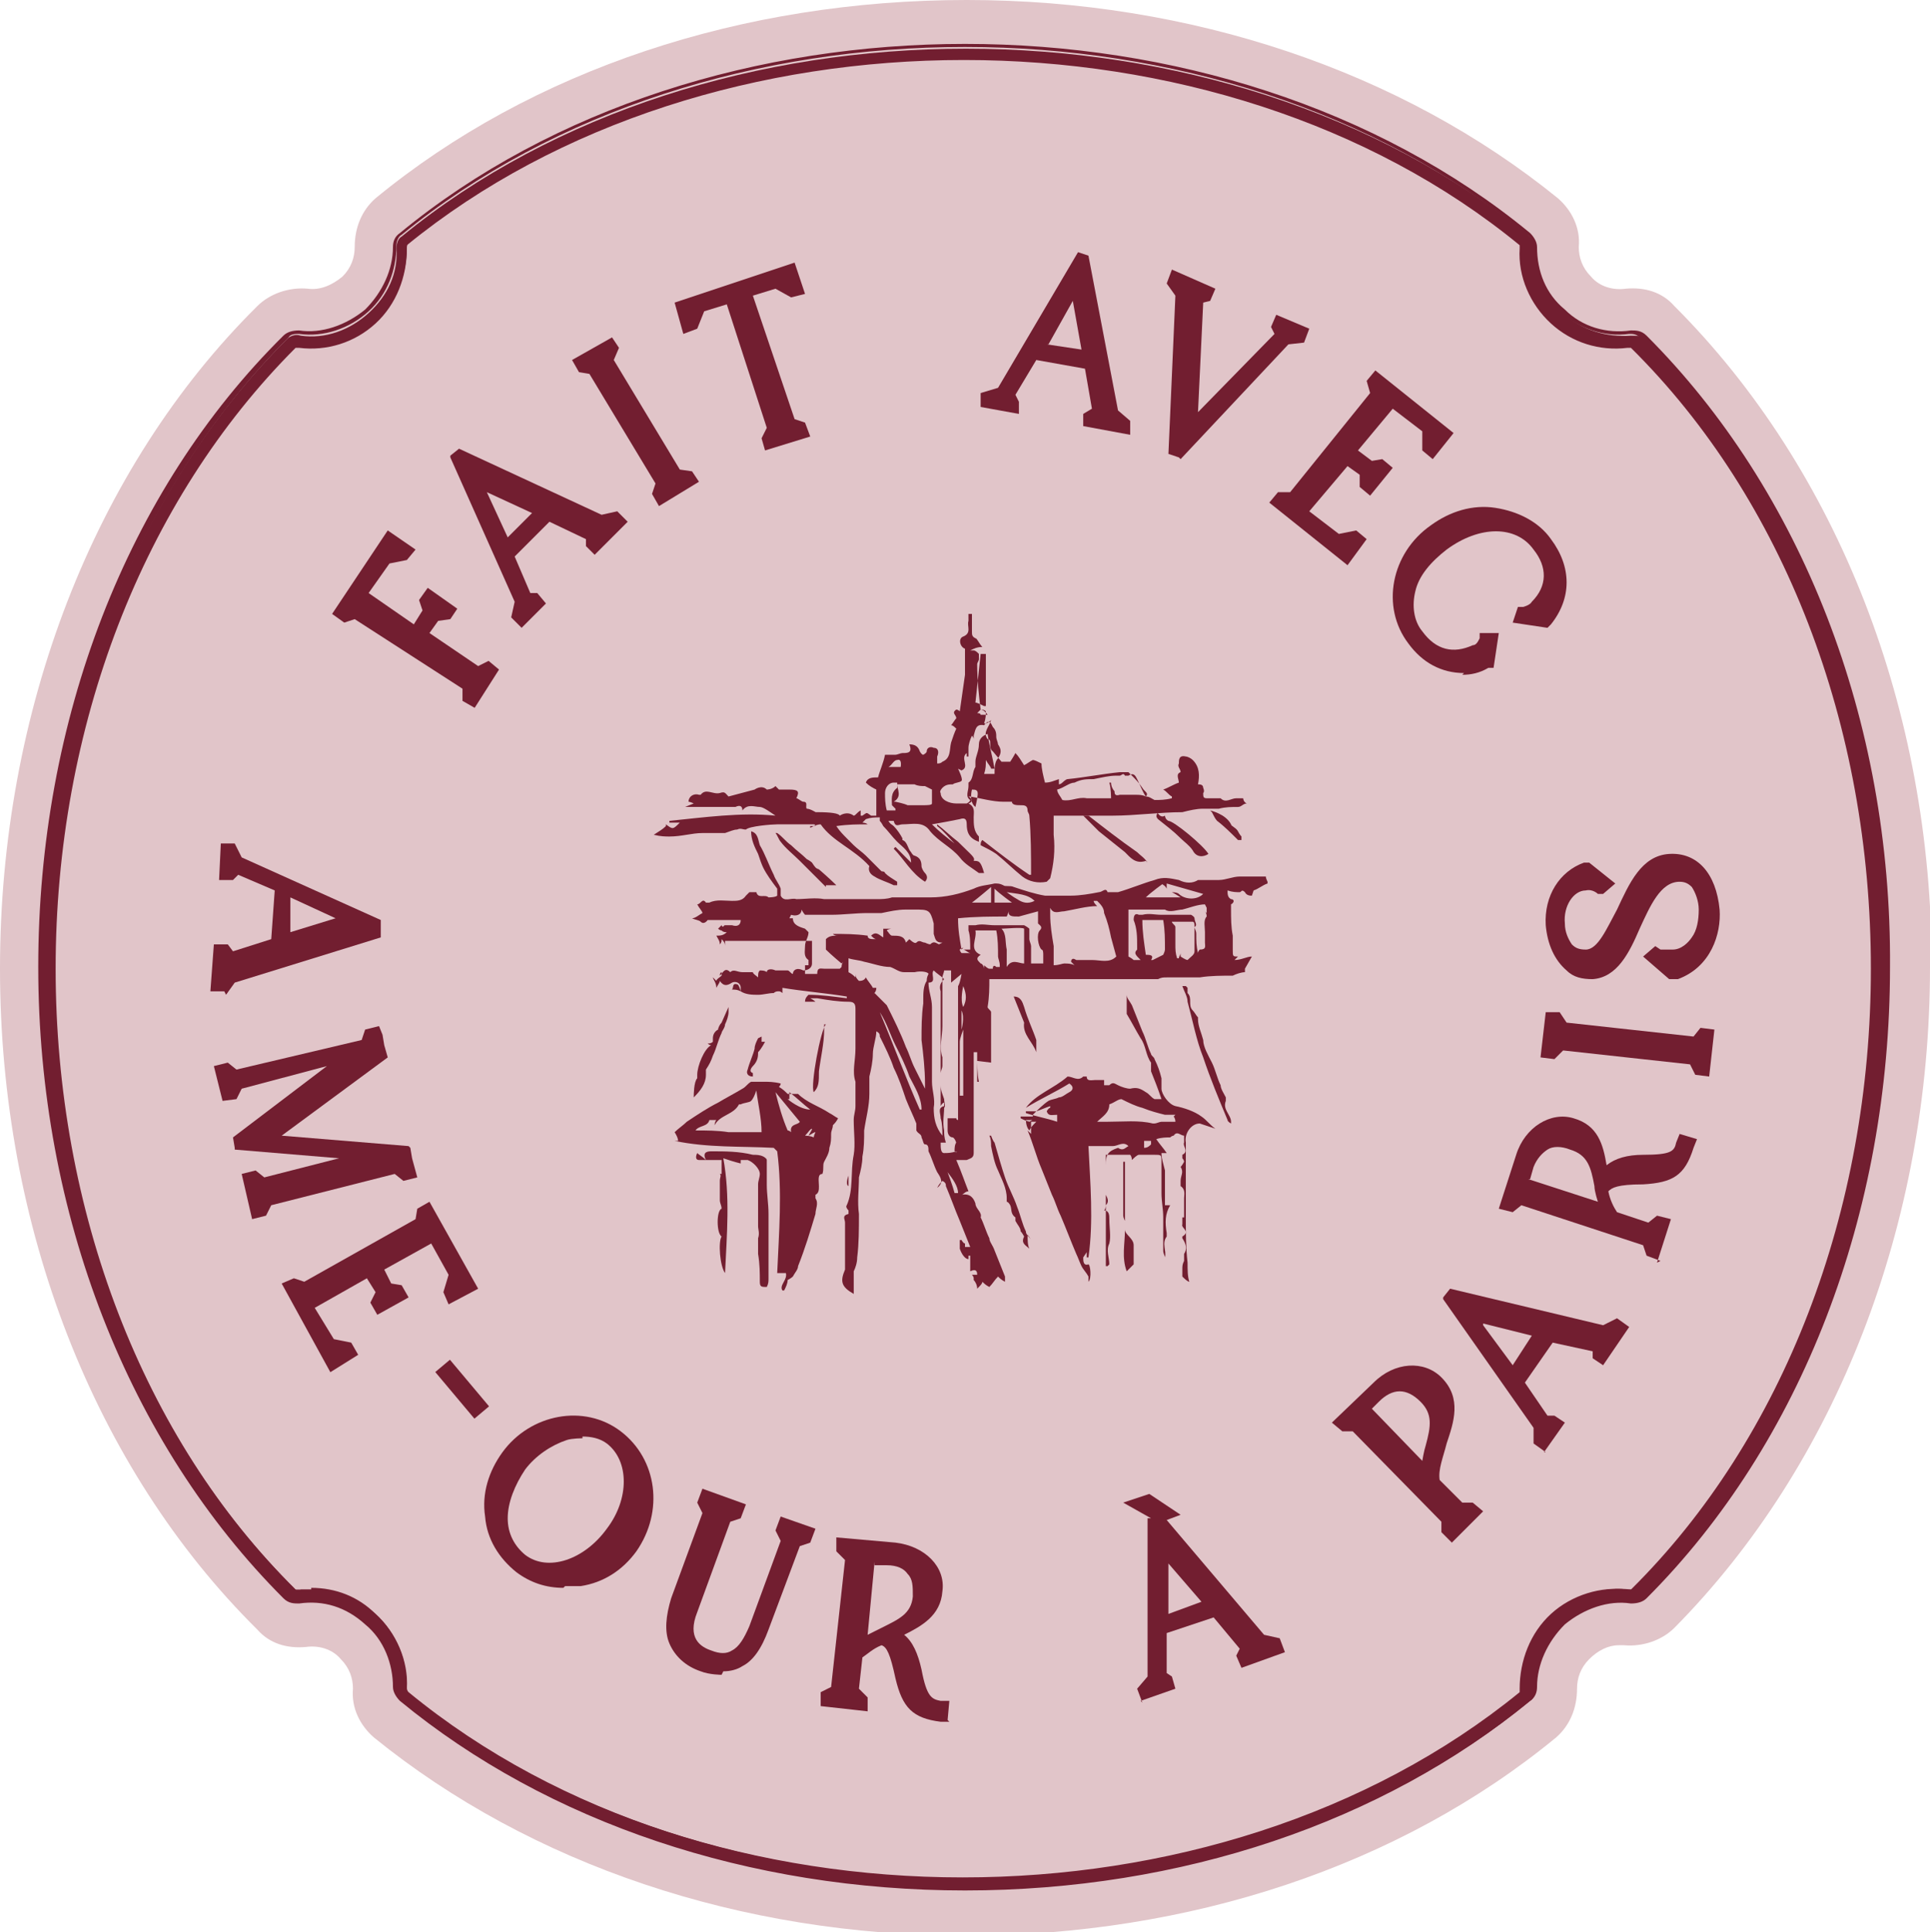 <?xml version="1.0" encoding="UTF-8"?><svg id="Calque_1" xmlns="http://www.w3.org/2000/svg" viewBox="0 0 11.1 11.11"><defs><style>.cls-1{fill:#721e30;}.cls-2{fill:#e1c5c9;}</style></defs><path class="cls-2" d="M11.1,5.56c0,1.48-.54,2.86-1.47,3.8-.07.07-.18.11-.29.1,0,0-.02,0-.03,0-.06,0-.12.03-.17.08-.05.05-.07.11-.07.17,0,.11-.04.21-.12.28-.9.74-2.11,1.14-3.4,1.14s-2.5-.41-3.4-1.14c-.08-.07-.13-.17-.12-.28,0-.06-.02-.12-.07-.17-.05-.06-.13-.08-.2-.07-.11.01-.21-.02-.28-.1-.94-.93-1.48-2.32-1.48-3.8S.54,2.69,1.48,1.76c.07-.07.18-.11.29-.1.07.01.14-.02.2-.07.05-.05.07-.11.07-.17,0-.11.04-.21.12-.28.9-.74,2.11-1.14,3.4-1.14s2.5.41,3.4,1.14c.08.07.13.17.12.28,0,.06.02.12.07.17.05.06.13.08.2.07.11-.01.21.02.28.1.94.94,1.48,2.32,1.48,3.8Z"/><path class="cls-1" d="M5.55,10.86c-1.18,0-2.36-.36-3.24-1.08-.02-.02-.03-.04-.03-.07,0-.14-.05-.28-.16-.37-.11-.1-.25-.14-.39-.13-.03,0-.06,0-.08-.02-.89-.89-1.4-2.21-1.4-3.62,0-1.41.51-2.73,1.4-3.62.02-.02.05-.03.08-.02.14.02.28-.03.39-.13.11-.1.17-.23.16-.37,0-.03.01-.06.03-.07,1.76-1.44,4.73-1.44,6.49,0h0s.03.04.03.07c0,.14.05.28.16.37.11.1.25.14.39.13.03,0,.06,0,.08.02.89.89,1.4,2.21,1.4,3.62,0,1.41-.51,2.73-1.4,3.62-.02.02-.05.03-.08.02-.14-.02-.28.03-.39.13-.11.1-.17.23-.16.37,0,.03-.01.06-.03.07-.88.72-2.06,1.08-3.24,1.08ZM1.79,9.14c.13,0,.26.05.37.14.12.11.18.26.18.42,0,.01,0,.02.01.03,1.74,1.43,4.68,1.43,6.41,0,0,0,.01-.02.01-.03,0-.16.06-.31.18-.42.12-.11.28-.16.43-.14.01,0,.02,0,.03,0,.88-.88,1.38-2.18,1.38-3.58,0-1.4-.5-2.7-1.38-3.58,0,0-.02-.01-.03,0-.16.02-.31-.03-.43-.14-.12-.11-.18-.26-.18-.42,0-.01,0-.02-.01-.03h0c-1.74-1.43-4.68-1.43-6.41,0,0,0-.01.02-.01.03,0,.16-.06.31-.18.42-.12.11-.28.16-.43.14-.01,0-.02,0-.03,0-.88.88-1.39,2.18-1.39,3.58,0,1.4.5,2.7,1.39,3.58,0,0,.02.01.03,0,.02,0,.04,0,.07,0Z"/><path class="cls-1" d="M5.55,10.87h0c-1.24,0-2.4-.39-3.25-1.09-.02-.02-.04-.05-.04-.08,0-.13-.05-.27-.16-.36-.11-.1-.24-.14-.38-.12-.03,0-.06,0-.09-.03-.89-.89-1.41-2.21-1.41-3.63,0-1.42.51-2.74,1.41-3.63.02-.02.05-.03.09-.03.13.02.27-.03.38-.12.1-.1.16-.23.16-.36,0-.03.01-.06.04-.08,1.76-1.45,4.74-1.45,6.5,0,.02.02.04.05.04.08,0,.14.05.27.16.36.1.1.24.14.38.12.03,0,.06,0,.09.03.89.89,1.41,2.21,1.4,3.63,0,1.42-.51,2.74-1.4,3.63-.02.02-.05.03-.09.03-.13-.02-.27.03-.38.12-.1.1-.16.23-.16.36,0,.03-.01.06-.04.08-.85.7-2.01,1.09-3.25,1.09ZM1.79,9.18c.12,0,.24.05.34.13.11.1.17.24.16.38,0,.02,0,.05.03.06.85.7,2,1.08,3.23,1.08,1.24,0,2.39-.38,3.23-1.08.02-.01.03-.04.03-.06,0-.14.05-.28.16-.38.11-.1.26-.15.4-.13.02,0,.05,0,.06-.02.89-.89,1.4-2.2,1.4-3.61,0-1.41-.51-2.73-1.4-3.61-.02-.02-.04-.02-.06-.02-.14.02-.29-.03-.4-.13-.11-.1-.17-.24-.16-.38,0-.02,0-.05-.03-.06-1.75-1.44-4.71-1.44-6.47,0-.02.01-.03.04-.03.06,0,.14-.05.28-.16.38-.11.1-.26.15-.4.13-.02,0-.05,0-.06.02-.89.89-1.4,2.2-1.4,3.61,0,1.41.51,2.73,1.4,3.61.02.02.04.02.06.02.02,0,.04,0,.06,0ZM5.55,10.82c-1.17,0-2.34-.36-3.22-1.07-.01,0-.02-.02-.02-.04,0-.15-.06-.3-.17-.41-.12-.11-.27-.16-.42-.14-.02,0-.03,0-.04-.01-.88-.88-1.39-2.19-1.39-3.59,0-1.4.51-2.71,1.39-3.59.01-.01.02-.01.04-.01.15.02.3-.03.42-.14.12-.11.18-.25.17-.41,0-.02,0-.03.02-.04,1.74-1.43,4.69-1.43,6.43,0,.01,0,.02.02.02.04,0,.15.06.3.17.41.12.11.27.16.42.14.02,0,.03,0,.04.01.88.88,1.39,2.19,1.39,3.59,0,1.4-.51,2.71-1.39,3.59-.01.01-.03.02-.04.01-.15-.02-.3.03-.42.14-.12.11-.18.25-.17.41,0,.02,0,.03-.02.04-.87.72-2.04,1.07-3.22,1.07ZM1.79,9.13c.14,0,.27.05.37.15.12.11.19.27.18.43,0,0,0,.01,0,.02,1.73,1.42,4.66,1.42,6.4,0,0,0,0,0,0-.02,0-.16.06-.32.18-.43.12-.11.29-.16.44-.14,0,0,.01,0,.02,0,.88-.87,1.38-2.18,1.38-3.57,0-1.4-.5-2.7-1.38-3.57,0,0-.01,0-.02,0-.16.02-.32-.03-.44-.14-.12-.11-.19-.27-.18-.43,0,0,0-.01,0-.02-1.73-1.42-4.66-1.42-6.4,0,0,0,0,0,0,.02,0,.16-.06.32-.18.43-.12.11-.28.16-.44.14,0,0-.01,0-.02,0-.88.88-1.38,2.18-1.38,3.57,0,1.39.5,2.7,1.38,3.57,0,0,0,0,.02,0,.02,0,.05,0,.07,0Z"/><path class="cls-1" d="M2.7,3.93l-.65-.43-.06.02h0s.26-.4.26-.4l.07.05h0s-.11.02-.11.02l-.16.24.35.23.09-.14-.02-.06h0s.09.05.09.05h0s-.06.01-.06.01l-.09.14.34.22.06-.02h0s-.09.14-.09.14h0s0-.07,0-.07Z"/><polygon class="cls-1" points="2.73 4.07 2.66 4.03 2.66 3.96 2.04 3.56 1.98 3.58 1.91 3.53 2.23 3.05 2.39 3.16 2.34 3.22 2.24 3.24 2.12 3.41 2.38 3.59 2.43 3.51 2.41 3.45 2.46 3.38 2.63 3.5 2.59 3.56 2.52 3.57 2.47 3.64 2.75 3.83 2.81 3.8 2.87 3.85 2.73 4.07"/><path class="cls-1" d="M3.43,3.12v-.05s-.27-.12-.27-.12l-.25.25.12.27h.05s0,0,0,0l-.08.08h0s.02-.08.02-.08l-.36-.81h0s.8.37.8.37l.08-.02h0s-.12.12-.12.12h0ZM2.9,3.18l.25-.24-.45-.21.2.45Z"/><path class="cls-1" d="M3,3.61l-.06-.06.02-.09-.37-.83h0s0-.01,0-.01h0s.05-.04.05-.04l.82.38.09-.02.06.06-.19.19-.05-.05v-.04s-.21-.1-.21-.1l-.2.2.09.21h.04s.05.06.05.06l-.15.15ZM2.8,2.83l.12.26.14-.14-.26-.12Z"/><path class="cls-1" d="M3.36,2.09l.14-.08h0s-.02.07-.02.07l.4.67h.06s0,.01,0,.01l-.14.08h0s.02-.07.02-.07l-.4-.67h-.06s0-.01,0-.01Z"/><polygon class="cls-1" points="3.79 2.91 3.75 2.84 3.77 2.78 3.39 2.15 3.33 2.14 3.29 2.07 3.52 1.94 3.56 2 3.53 2.07 3.91 2.7 3.98 2.71 4.02 2.77 3.79 2.91"/><path class="cls-1" d="M4.43,2.52l.04-.05-.26-.78-.2.07-.04.1h0s-.03-.08-.03-.08l.6-.2.03.08h0s-.09-.05-.09-.05l-.2.07.26.78.06.02h0s-.16.06-.16.06h0Z"/><polygon class="cls-1" points="4.4 2.59 4.38 2.52 4.41 2.46 4.18 1.75 4.05 1.79 4.01 1.89 3.93 1.92 3.88 1.74 4.57 1.51 4.63 1.69 4.55 1.71 4.46 1.66 4.33 1.7 4.57 2.41 4.63 2.43 4.66 2.51 4.4 2.59"/><path class="cls-1" d="M6.29,2.41l.04-.03-.05-.29-.35-.06-.15.25.03.05h0s-.11-.01-.11-.01h0s.07-.03.07-.03l.45-.77h0s.17.87.17.87l.06.05h0s-.17-.02-.17-.02h0ZM5.94,2.02l.34.06-.09-.48-.25.42Z"/><path class="cls-1" d="M6.5,2.5l-.27-.05v-.07s.05-.03.05-.03l-.04-.23-.28-.05-.12.2.02.04v.07s-.22-.04-.22-.04v-.08s.1-.03.1-.03l.46-.78h0s0,0,0,0h0s.06.02.06.02l.17.89.07.06v.08ZM6.02,1.98l.2.03-.05-.28-.14.25Z"/><path class="cls-1" d="M6.87,1.71l-.03.79.55-.58-.02-.05h0s.1.04.1.04h0s-.08.02-.08.02l-.61.64h0s.04-.89.04-.89l-.05-.06h0s.16.06.16.06h0s-.05.03-.05.03Z"/><polygon class="cls-1" points="6.78 2.64 6.78 2.63 6.72 2.61 6.76 1.7 6.71 1.63 6.74 1.55 6.99 1.66 6.96 1.73 6.92 1.74 6.89 2.37 7.33 1.92 7.31 1.88 7.34 1.81 7.53 1.89 7.5 1.97 7.41 1.98 6.79 2.64 6.78 2.63 6.78 2.64"/><path class="cls-1" d="M7.44,2.88l.49-.61v-.06s-.01,0-.01,0l.37.3-.06.07h0s0-.11,0-.11l-.22-.18-.26.32.13.1h.06s0-.01,0-.01l-.07.08h0s0-.07,0-.07l-.13-.1-.28.34.22.18.11-.02h0s-.06.07-.06.07l-.37-.3h0s.07,0,.07,0Z"/><polygon class="cls-1" points="7.75 3.25 7.3 2.89 7.35 2.83 7.42 2.83 7.88 2.26 7.86 2.19 7.91 2.13 8.36 2.49 8.24 2.64 8.18 2.59 8.18 2.48 8.01 2.35 7.81 2.59 7.89 2.65 7.95 2.64 8.01 2.69 7.88 2.85 7.82 2.8 7.82 2.73 7.75 2.68 7.53 2.94 7.7 3.07 7.8 3.05 7.86 3.1 7.75 3.25"/><path class="cls-1" d="M8.14,3.67c.09.12.22.16.36.09.03-.02.05-.04.06-.07h0s-.01.11-.01.11c-.16.06-.31.01-.42-.13-.14-.19-.09-.46.12-.61s.48-.12.62.07c.1.14.1.3,0,.43l-.11-.02h0s.06-.02.09-.04c.11-.11.11-.24.02-.37-.12-.16-.36-.16-.57,0-.21.15-.28.39-.16.55Z"/><path class="cls-1" d="M8.42,3.87c-.13,0-.24-.06-.32-.17-.16-.21-.1-.52.13-.68.11-.08.24-.12.37-.1.13.02.25.08.32.18.12.16.12.34,0,.49l-.02.02-.2-.03.03-.09h.03s.04-.01.05-.03c.09-.09.09-.2.01-.3-.1-.14-.31-.14-.5,0-.09.07-.16.15-.18.24-.02.08-.01.17.04.23.08.11.18.13.29.08.02,0,.03-.02.04-.04v-.03s.11,0,.11,0l-.03.2h-.03c-.05.03-.1.04-.15.04Z"/><path class="cls-1" d="M1.28,5.48l.04.04.28-.09.02-.35-.27-.12-.04.03h0s0-.11,0-.11h0s.04.07.04.07l.81.36h0s-.85.27-.85.27l-.04.06h0s.01-.17.01-.17h0ZM1.62,5.09l-.02.35.47-.14-.45-.2Z"/><path class="cls-1" d="M1.29,5.7h-.08s.02-.27.02-.27h.08s.03.04.03.04l.22-.07.02-.28-.21-.09-.03.03h-.08s.01-.21.01-.21h.08s.04.08.04.08l.8.36v.1s-.84.26-.84.26l-.05.07ZM1.67,5.16v.2s.26-.08.26-.08l-.26-.12Z"/><path class="cls-1" d="M2.33,6.74l-.05-.04-.76.19-.03.06h0s-.04-.16-.04-.16h0s.05.04.05.04l.75-.19-.86-.07h0s.72-.54.72-.54l-.76.19-.03.06h0s-.03-.1-.03-.1h0s.05.04.05.04l.76-.19.03-.06h0s.03.1.03.1l-.69.51.83.07.02.1h0Z"/><polygon class="cls-1" points="1.45 7.01 1.39 6.75 1.47 6.73 1.52 6.77 1.95 6.66 1.35 6.61 1.35 6.61 1.35 6.61 1.35 6.6 1.34 6.54 1.88 6.13 1.39 6.26 1.36 6.32 1.28 6.33 1.23 6.13 1.31 6.11 1.36 6.15 2.08 5.98 2.1 5.92 2.18 5.9 2.2 5.95 2.21 6.01 2.23 6.08 1.62 6.53 2.35 6.59 2.36 6.6 2.37 6.66 2.4 6.77 2.32 6.79 2.27 6.75 1.56 6.93 1.53 6.99 1.45 7.01"/><path class="cls-1" d="M1.75,7.43l.69-.38v-.06s.02,0,.02,0l.23.41-.08.04h0s.04-.11.04-.11l-.14-.25-.36.2.08.15h.06s0,.02,0,.02l-.1.05h0s.03-.07.03-.07l-.08-.15-.39.22.14.25.11.02h0s-.08.05-.08.05l-.23-.41h0s.06.02.06.02Z"/><polygon class="cls-1" points="1.9 7.89 1.62 7.38 1.69 7.35 1.75 7.37 2.39 7.01 2.4 6.95 2.47 6.91 2.75 7.41 2.58 7.5 2.55 7.43 2.58 7.33 2.48 7.15 2.21 7.3 2.25 7.38 2.31 7.39 2.35 7.46 2.17 7.56 2.13 7.49 2.16 7.43 2.11 7.35 1.81 7.52 1.92 7.7 2.02 7.72 2.06 7.79 1.9 7.89"/><path class="cls-1" d="M2.57,7.89h0s.16.18.16.18h0s-.16-.18-.16-.18Z"/><rect class="cls-1" x="2.6" y="7.81" width=".11" height=".35" transform="translate(-4.51 3.58) rotate(-40.02)"/><path class="cls-1" d="M2.92,8.38c.15-.2.42-.25.61-.11.19.14.22.41.08.62s-.42.25-.61.11c-.19-.14-.22-.41-.08-.62ZM3.54,8.84c.15-.2.14-.45-.02-.56-.15-.11-.39-.05-.54.15-.15.2-.14.45.01.56s.39.04.54-.16Z"/><path class="cls-1" d="M3.24,9.13c-.1,0-.19-.03-.27-.09-.1-.08-.17-.19-.18-.32-.02-.13.02-.26.1-.37.16-.22.47-.28.68-.12.21.16.25.46.09.69-.08.11-.19.18-.32.2-.03,0-.06,0-.09,0ZM3.35,8.27s-.06,0-.09.01c-.09.03-.18.09-.24.17-.06.09-.1.19-.1.28,0,.09.04.16.1.21.13.1.34.03.47-.15.13-.17.13-.39,0-.49-.04-.03-.09-.04-.14-.04Z"/><path class="cls-1" d="M4.08,8.64l.16.06h0s-.06.03-.06.03l-.2.55c-.05.14,0,.24.11.29.13.05.22,0,.28-.17l.19-.52-.03-.06h0s.1.03.1.03h0s-.06.03-.06.03l-.19.51c-.07.19-.17.25-.32.19-.15-.05-.2-.18-.13-.35l.19-.51-.03-.06h0Z"/><path class="cls-1" d="M4.15,9.63s-.07,0-.12-.02c-.09-.03-.15-.09-.18-.16-.03-.07-.02-.16.01-.26l.18-.49-.03-.06.03-.08.25.09-.03.08-.06.02-.19.52c-.06.15.02.2.08.22.05.02.09.02.12,0,.04-.02.07-.07.1-.14l.18-.49-.03-.06.03-.08.2.07-.03.08-.06.02-.18.48c-.04.11-.09.18-.15.21-.03.02-.07.03-.11.03Z"/><path class="cls-1" d="M4.87,8.91h0s.28.02.28.02c.14.02.24.11.23.23-.01.16-.16.19-.3.25.1.02.15.08.18.21.03.16.07.21.16.22h0c-.14,0-.18-.05-.22-.2-.04-.17-.07-.22-.13-.23-.06.03-.11.06-.15.11l-.02.22.05.05h0s-.16-.01-.16-.01h0s.06-.04.06-.04l.08-.78-.05-.05ZM4.98,8.92l-.06.58c.11-.13.35-.11.37-.33.01-.14-.05-.22-.19-.24h-.12Z"/><path class="cls-1" d="M5.46,9.9h-.05c-.16-.02-.22-.08-.26-.25-.03-.14-.05-.18-.08-.19-.05.02-.08.05-.11.07l-.02.18.05.05v.08s-.27-.03-.27-.03v-.08s.06-.03.06-.03l.08-.73-.05-.05v-.08s.34.03.34.03c.17.02.29.14.27.28-.01.14-.12.2-.22.25.05.04.08.11.1.2.03.16.06.17.11.18h.05s-.01.11-.01.11ZM5.03,8.98l-.04.42s.06-.03.08-.04c.1-.05.17-.08.18-.18,0-.06,0-.1-.03-.13-.02-.03-.06-.05-.12-.05h-.07Z"/><path class="cls-1" d="M6.61,8.64l.08.05h-.01s-.09-.04-.09-.04h.02ZM7.16,9.52l.02-.05-.19-.23-.33.12v.29s.04.03.04.03h0s-.1.04-.1.04h0s.05-.07.05-.07v-.89s.02,0,.02,0l.57.68.08.02h0s-.16.06-.16.06h0ZM6.66,9.35l.33-.12-.32-.38v.49Z"/><path class="cls-1" d="M6.57,9.79l-.03-.08.06-.07v-.91s.02,0,.02,0l-.16-.09.15-.05.18.12-.08.03.56.66.09.02.03.08-.25.09-.03-.07.02-.04-.15-.18-.27.09v.23s.03.02.03.02l.02.07-.2.07ZM6.72,8.99v.29s.19-.07.19-.07l-.19-.22Z"/><path class="cls-1" d="M7.74,8.18h0s.2-.2.2-.2c.1-.1.24-.11.32-.03.16.16-.06.38-.01.58l.16.16h.06s0,0,0,0l-.12.12h0s0-.07,0-.07l-.55-.56h-.06ZM7.82,8.1l.41.42c-.03-.17.14-.34-.02-.5-.1-.1-.21-.1-.3,0l-.09.09Z"/><path class="cls-1" d="M8.35,8.87l-.06-.06v-.06s-.51-.52-.51-.52h-.06s-.06-.05-.06-.05l.24-.23c.12-.12.29-.13.39-.03.12.12.07.26.03.38-.02.08-.05.15-.04.21l.13.13h.06s.06.05.06.05l-.19.19ZM7.89,8.1l.29.3s.01-.06.02-.09c.03-.11.04-.18-.03-.25-.04-.04-.08-.06-.12-.06-.04,0-.08.02-.12.06l-.05.05Z"/><path class="cls-1" d="M9.2,7.78v-.05s-.3-.07-.3-.07l-.2.29.17.24h.05s0,0,0,0l-.06.09h0s0-.08,0-.08l-.51-.72h0s.86.2.86.2l.07-.03h0s-.09.14-.09.14h0ZM8.7,7.95l.19-.29-.48-.11.29.4Z"/><path class="cls-1" d="M8.89,8.35l-.07-.05v-.09s-.52-.74-.52-.74h0s0-.01,0-.01h0s.04-.05.04-.05l.88.21.08-.04.07.05-.15.22-.06-.04v-.04s-.23-.05-.23-.05l-.16.23.13.19h.04s.06.04.06.04l-.12.17ZM8.53,7.62l.17.23.11-.17-.28-.07Z"/><path class="cls-1" d="M8.69,6.92h0s.09-.27.09-.27c.04-.14.16-.21.27-.18.15.05.15.2.18.34.04-.09.11-.13.24-.13.17,0,.22-.02.25-.11h0c-.04.14-.09.17-.24.17-.17,0-.23.02-.25.08.01.06.03.12.07.17l.21.07.05-.04h0s-.05.16-.05.16h0s-.02-.06-.02-.06l-.75-.24-.05.04ZM8.72,6.81l.56.18c-.11-.14-.04-.37-.25-.44-.13-.04-.23,0-.27.13l-.04.12Z"/><path class="cls-1" d="M9.55,7.25l-.08-.03-.02-.06-.7-.23-.05.04-.08-.02.1-.31c.05-.16.2-.25.33-.21.14.04.17.15.19.27.05-.04.12-.06.21-.06,0,0,0,0,0,0,.16,0,.18-.02.19-.07l.02-.05.1.03-.02.05c-.05.16-.12.2-.29.21-.15,0-.18.02-.2.04.01.05.03.09.05.12l.18.06.05-.04.08.02-.08.25ZM8.79,6.78l.4.13s-.02-.06-.02-.09c-.02-.11-.04-.18-.14-.21-.05-.02-.1-.02-.13,0-.03.02-.06.05-.08.1l-.02.07Z"/><path class="cls-1" d="M8.92,6.04l.02-.16h0s.03.06.03.06l.78.09.05-.05h0s-.02.17-.02.17h0s-.03-.06-.03-.06l-.78-.09-.05.05h0Z"/><polygon class="cls-1" points="9.83 6.19 9.75 6.18 9.72 6.12 8.99 6.04 8.94 6.09 8.86 6.08 8.89 5.82 8.97 5.82 9.01 5.88 9.74 5.96 9.78 5.91 9.86 5.92 9.83 6.19"/><path class="cls-1" d="M9.15,5.57c-.11.01-.2-.1-.22-.26-.01-.14.06-.27.18-.31l.08.08h0s-.06-.01-.09,0c-.1,0-.17.12-.16.24.01.13.07.2.17.19.21-.02.23-.54.47-.56.13-.01.22.1.23.27.01.14-.05.3-.21.35l-.08-.08h0s.06.01.09,0c.12,0,.2-.14.19-.29-.01-.13-.08-.21-.16-.21-.27.02-.27.55-.5.57Z"/><path class="cls-1" d="M9.6,5.63l-.15-.13.07-.06.03.02s.03,0,.07,0c.05,0,.09-.04.11-.07.03-.04.04-.1.04-.16,0-.05-.02-.1-.04-.13-.02-.02-.04-.03-.07-.03-.11,0-.17.14-.23.27-.06.14-.13.28-.27.29-.06,0-.11-.01-.15-.05-.07-.06-.11-.15-.12-.26-.01-.17.08-.31.22-.36h.03s.15.12.15.12l-.07.06h-.03s-.03-.03-.07-.02c-.07,0-.13.09-.12.19,0,.05.02.09.04.12.02.02.04.03.08.03.07,0,.12-.12.18-.23.07-.15.14-.31.3-.32.16-.01.27.11.29.32.01.14-.05.33-.24.4h-.03Z"/><path class="cls-1" d="M5.62,6.1v-.05s-.01,0-.02,0c0,.01,0,.02,0,.03,0,.06,0,.12,0,.18,0,.05,0,.09,0,.14,0,.08,0,.15,0,.23,0,.03-.02.03-.04.04-.02,0-.04,0-.06,0,.03.07.05.13.07.18-.02,0-.03.02-.04.02,0,0,0,0,0,0,.05-.01.07.02.08.05,0,.03.04.05.03.08.02.04.03.08.05.12,0,.02.02.04.03.07.02.05.04.1.06.15,0,0,0,.02,0,.03-.02-.01-.03-.02-.04-.03-.02.02-.03.04-.05.06-.02-.01-.03-.02-.04-.03,0,.01-.01.02-.03.04,0-.02-.01-.04-.02-.05,0,0,0,0,0-.01,0,0,0-.01-.01-.02,0,0,.02,0,.03,0,0-.01,0-.04-.04-.02,0-.03,0-.06,0-.09,0,0,0,0-.01,0,0,0,0,.01,0,.02-.02,0-.04-.03-.05-.06,0,0,0-.02,0-.02,0,0,0-.02,0-.03,0,0,0,0,.01,0,0,0,.01.02.02.02,0,0,0,.01,0,.02.01,0,.03,0,.03,0-.02-.05-.04-.1-.06-.15-.03-.07-.05-.13-.08-.2,0-.01,0-.02-.02-.03-.01.01-.02.02-.03.04,0,0,0,0,0,0,.04-.03.02-.06,0-.09-.02-.04-.03-.08-.05-.12,0-.02,0-.04-.02-.04-.01,0-.01-.02-.02-.04,0-.02-.02-.02-.03-.04,0,0,0-.03,0-.04-.02-.05-.04-.09-.06-.14-.02-.06-.04-.12-.07-.18-.02-.06-.05-.12-.08-.18,0-.01,0-.02-.02-.03,0,.04-.02.09-.02.13,0,.04-.01.09-.02.13,0,.03,0,.07,0,.1,0,.07-.02.14-.03.21,0,.05,0,.1-.01.15,0,.04-.01.08-.02.12,0,.07-.01.14,0,.21,0,.09,0,.17-.01.25,0,.03-.01.06-.02.08,0,.03,0,.07,0,.1,0,0,0,.02,0,.03-.07-.04-.08-.07-.05-.14,0,0,0-.01,0-.02,0-.08,0-.15,0-.23,0,0,0-.02,0-.02,0-.02-.02-.04.02-.05,0,0,0-.01,0-.02,0,0-.02-.02-.01-.03.04-.09.02-.19.04-.29.01-.06,0-.13,0-.2,0-.03.01-.05.01-.08,0-.01,0-.02,0-.03,0-.03,0-.06,0-.08,0-.01,0-.02,0-.03-.02-.06,0-.12,0-.19,0-.08,0-.16,0-.23,0-.03-.01-.04-.04-.04-.06,0-.12-.01-.18-.02-.01,0-.03,0-.04,0,0,0,0,0,0,0,0,0,.02.01.03.02-.02,0-.04,0-.06,0,0-.02.01-.03.02-.04.07,0,.14.01.22.02,0,0,0,0,0-.01-.12-.02-.25-.03-.37-.05,0,.01,0,.02,0,.03,0,0-.01-.01-.02-.01-.01,0-.02,0-.03.01-.03,0-.06.01-.09.01-.03,0-.07,0-.1-.02,0,0,0-.01,0-.02,0-.03-.03-.04-.05-.03-.03.02-.05.02-.07-.01,0,.01-.01.02-.02.04,0-.03-.02-.05-.02-.06,0,0,.01.01.02.02,0-.01.02-.02.03-.03v-.02s-.01,0-.01.02c.02-.02.03-.05.06-.02.02-.02.04,0,.07,0,.02,0,.04,0,.06,0,0,.01.02.02.03.03,0-.02,0-.03.01-.04.01,0,.03,0,.04.01,0-.02.03-.02.05-.01.02,0,.05,0,.07,0,.01,0,.02.02.03.02,0-.02.02-.04.06-.02.02,0,.05-.01.05-.04,0-.04,0-.08,0-.13h-.5s0,.01,0,.03c0-.02-.01-.03-.02-.04,0,.01,0,.02-.01.03,0-.02-.01-.03-.02-.05.02,0,.04,0,.06-.02-.01,0-.02,0-.03-.01,0,0-.01,0-.02-.01,0,0,.01-.01.02-.02.01.02.01,0,.02,0,.01,0,.03,0,.04,0,.03.01.05,0,.05-.03h-.19s-.02.03-.04.01c-.01-.01-.03-.01-.05-.02.02,0,.04-.02.06-.03,0-.01-.02-.03-.03-.05.02,0,.03-.04.05-.01,0,0,.01,0,.02,0,.04-.02.09-.01.13-.01.03,0,.06,0,.08-.03,0,0,.01-.01.02-.02.01,0,.03,0,.04,0,0,0,0,0,0,0,.01.04.05.01.07.03,0,0,.04,0,.05-.01,0,0,0-.03,0-.04-.03-.04-.06-.08-.08-.12-.01-.02-.02-.05-.03-.08-.02-.04-.04-.08-.04-.13.04.01.04.05.05.08.03.05.05.11.08.17.01.03.03.05.04.08,0,.01,0,.03,0,.04.02.04.06.01.09.02.05,0,.11-.01.16,0,.02,0,.05,0,.08,0,.07,0,.15,0,.22,0,.03,0,.06,0,.09-.01.05,0,.11,0,.16,0,.02,0,.04,0,.06,0,.09,0,.17-.02.25-.05.04-.02.08-.02.12-.03.02,0,.03,0,.05.01.01.01.04,0,.06.01.06.02.12.04.18.05.05,0,.1,0,.15,0,.05,0,.11-.01.16-.02.02,0,.04-.03.05,0,.02,0,.04,0,.06,0,.07-.02.14-.05.21-.07.05-.02.09-.01.14,0,.04.02.08.02.11,0,0,0,0,0,0,0,.04,0,.08,0,.12,0,.04,0,.08-.02.12-.02.04,0,.08,0,.12,0,0,0,.02,0,.03,0,0,0,0,.01.01.03,0-.01,0-.02,0-.02h0s0,.02,0,.03c0,0,0,0,0,0-.03.01-.05.03-.08.04,0,0-.01.03-.01.03-.01,0-.03,0-.04-.02-.02-.02-.02,0-.03,0-.02,0-.04,0-.07-.01,0,.02,0,.04.02.05.02,0,.02.02,0,.03,0,0,0,.02,0,.03,0,.05,0,.1.01.15,0,.02,0,.04,0,.06,0,0,0,.02,0,.02,0,.04,0,.04.03.04,0,0-.01.01-.02.02.04,0,.07-.02.1-.02t-.04.07s0,.02,0,.02c-.02,0-.05.01-.07.02-.06,0-.13,0-.19.01-.06,0-.12,0-.19,0-.02,0-.03,0-.05.01-.02,0-.05,0-.07,0-.02,0-.04,0-.06,0-.08,0-.16,0-.25,0-.08,0-.16,0-.25,0-.08,0-.17,0-.25,0-.03,0-.06,0-.09,0,0,.05,0,.1-.01.16,0,0,0,0,0,0,0,.01.02.02.02.03,0,.07,0,.14,0,.21,0,.01,0,.03,0,.04,0,.01,0,.02,0,.04h0ZM5.54,5.45s-.01,0-.02.01c0,0,0,.01.01.02.02,0,.03,0,.05,0,0,0,0,0,0,0-.01,0-.03-.02-.04-.02.01,0,.02,0,.04,0,0-.04,0-.08-.01-.11,0,0,0-.02,0-.03,0,0,.02,0,.02,0,0,0,.01,0,.02,0,.04-.01.07,0,.11,0,.05,0,.11,0,.17,0,0,0,.02.01.03.02,0,0,0,.02,0,.03,0,0,0,.02,0,.03,0,.01.01.03.01.04,0,.03,0,.07,0,.1h.07s0-.04,0-.05c0-.01,0-.03-.01-.03-.02-.02-.03-.09-.01-.11.02-.02,0-.03-.01-.04,0-.02,0-.04,0-.07-.04.01-.07.02-.11.03-.04,0-.06,0-.06-.03,0,.01-.01.03-.01.03-.09,0-.18,0-.28.01,0,.07.01.12.02.18ZM4.84,5.54s-.06-.05-.09-.08c0,0,0,0,0,0,0-.02,0-.05,0-.06.02-.02.04-.02.07-.02-.01,0-.02,0-.03-.01,0,0,0,0,0,0,.07,0,.13,0,.2.01,0,.02.02.02.04.02,0,0,0,0,.01,0-.01,0-.02-.01-.03-.02.03-.03.05,0,.07.01,0-.02,0-.03,0-.05h.05,0s-.02,0-.03.01c.01.01.02.03.03.03.04,0,.07,0,.08.04,0,0,.01-.01.02-.02h0s.03.03.04.02c.02-.02.03,0,.05,0,0,0,.02.01.03.01.02-.02.03-.01.05,0,0,0,0,0,.02-.01-.04,0-.04-.02-.05-.05,0-.02,0-.04,0-.06-.02-.08-.03-.08-.11-.08-.02,0-.03,0-.05,0-.05,0-.09.01-.14.02-.03,0-.05,0-.08,0-.07,0-.14.01-.21.01-.05,0-.1,0-.15,0,0,0-.01-.01-.02-.03,0,.03-.03.04-.06.03,0,0,0,0-.01.02,0,0,.02,0,.02,0,0,.04.04.05.07.06,0,0,.02.02.02.02,0,.03-.02.05-.02.08,0,.03-.01.06.02.08,0,0,0,.02,0,.03,0,0-.01,0-.02,0,0,.01,0,.03,0,.05.02,0,.05,0,.07,0,0-.04.02-.03.04-.03.03,0,.06,0,.09,0,0,0,0,0,.01-.01,0,0,0-.02.01-.03ZM5.03,5.71s.05.05.07.07c.04.08.08.16.11.24.02.04.03.08.05.12.02.04.04.08.06.12,0,0,0-.02,0-.03,0-.08-.01-.17-.02-.25,0-.07,0-.14.01-.21,0,0,0-.01,0-.02,0-.04,0-.08.02-.11,0-.01,0-.02.01-.04,0-.01-.04-.02-.08-.01-.02,0-.04,0-.06,0-.03,0-.05-.02-.08-.03-.05,0-.1-.02-.15-.03-.03-.01-.06-.01-.09-.02,0,.03,0,.06,0,.08.02.01.03.02.04.03,0,0,0,0,0-.02,0,.02.01.03.02.04.01,0,.03,0,.04-.02.01.02.03.04.04.06,0,0,0,0,.02,0,0,.02-.01.03-.02.04ZM6.16,5.53s0-.03.03-.01c0,0,.01,0,.02,0,.02,0,.04,0,.07,0,.05,0,.1.02.14-.02-.01-.04-.02-.07-.03-.11-.01-.05-.02-.09-.04-.14,0-.03-.02-.05-.04-.07,0,0-.01,0-.02,0,0,.01.01.02.02.03-.06,0-.13.02-.19.03-.03,0-.06.02-.08-.02,0,.02,0,.03,0,.04,0,.06.01.12.02.18,0,.02,0,.03,0,.05,0,.02,0,.04,0,.06.03,0,.05-.01.06-.01.02,0,.04,0,.06.01ZM5.5,6.43s0,0,0,0c0,0,0,.01.01.01v-.77s.01-.01.02-.07t-.06.05s0-.05,0-.07c-.02,0-.03,0-.05,0,0,0,0,0,0,0,0,0,.01,0,.01,0,0,.01-.01.03-.01.04,0,.08,0,.15,0,.23,0,.02,0,.03,0,.05,0,.06-.02.12,0,.18,0,.01,0,.03,0,.05,0,.01-.01.03-.01.04,0,.02,0,.04,0,.07,0,.03.01.05.02.08,0,.02.01.04,0,.05,0,.04-.01.08,0,.13,0,.02,0,.04.01.07,0,0-.02,0-.03,0,0,.03,0,.06.02.06.02,0,.04,0,.07-.01,0,0,0,0,0,.01.01-.03,0-.08-.02-.09-.02,0-.03-.02-.03-.04,0-.02,0-.05,0-.07ZM6.95,5.26s0,0-.01,0c0-.01,0-.02,0-.04,0,0-.01-.02-.01-.02-.04,0-.09.02-.13.03-.03,0-.07.02-.1,0,0,0,0,0-.01,0-.01,0-.02,0-.04,0-.05,0-.11,0-.16,0v.27s.02.01.03.02c0,0,.02,0,.04,0-.03-.03-.04-.04-.02-.06,0,0,0-.01,0-.02,0-.05,0-.1-.02-.15,0-.03.01-.04.03-.03,0,0,.01,0,.02,0,.04-.01.07,0,.11,0,.06,0,.11,0,.17,0,0,0,.02.01.02.02,0,.02.02.04,0,.05,0,0,0,0,0,0,0,.01.01.02.01.04,0,.04,0,.07.01.11,0-.01.01-.02.01-.02.04,0,.03-.02.03-.04,0-.02,0-.04,0-.06,0-.03-.01-.07.01-.09,0,0,0-.02-.01-.03ZM5.41,6.36s0-.02,0-.03c0-.09,0-.17,0-.26,0-.09,0-.19,0-.28,0-.03,0-.06,0-.09-.01-.03,0-.05.02-.07-.02-.02-.04-.03-.06-.05-.02.02.02.07-.03.07,0,.05.02.09.02.14,0,.13,0,.26,0,.39,0,.01,0,.03,0,.04,0,.05.02.1.01.15,0,.06.01.11.05.16,0-.03,0-.07-.01-.1,0-.03-.02-.06.02-.07,0,0,0,0,0-.02,0,0-.01,0-.02.02ZM5.66,5.55s.02.02.03.02c0,0,.02,0,.02,0,0-.02.01-.02.02-.01,0,0,.01,0,.02,0,0,0,0,0,0-.01,0-.02-.01-.04-.01-.05,0-.05,0-.1-.01-.15h-.12c.01.05-.04.11.03.14-.03.02-.02.03,0,.05.01,0,.02.02.02.03ZM6.79,5.5s.03.02.04.02c.02-.02.04-.03.04-.05,0-.05,0-.1,0-.15,0,0,0-.02-.01-.02-.04,0-.08,0-.12,0,0,0,0,0,0,0,0,.01.02.02.02.03,0,.03,0,.07,0,.1,0,.03,0,.05.01.08,0,0,0,0,.01,0,0-.01.01-.02.01-.03ZM5.78,5.56s0,0,.01,0c.03-.05.07-.02.1-.02,0,0,0-.02,0-.03,0-.05,0-.1,0-.15,0,0,0-.01,0-.02-.01-.01-.11,0-.13,0,0,0,0,0,0,0,.03.03.02.08.03.12,0,.02,0,.03,0,.05,0,.02,0,.03,0,.05ZM6.63,5.52s.04-.02.06-.03c0,0,.01-.02.01-.03,0-.06,0-.11-.01-.17h-.12c0,.07.01.13.02.2.02,0,.05,0,.03.03ZM6.69,5.08s-.07.05-.1.08h.2s-.03-.02-.05-.03h0s.03,0,.04.01c.03.03.1.04.14,0-.07-.02-.14-.04-.21-.06,0,0,0,.02,0,.03-.01-.02-.02-.02-.03-.03ZM5.3,6.38s0,0,0,0c0-.07-.04-.13-.07-.19-.02-.06-.05-.12-.08-.18-.03-.06-.05-.13-.09-.19,0,0,0,0,0,0,.08.19.15.38.23.56ZM5.7,5.19v-.09s-.07.06-.11.09h.11ZM5.54,6.3s0,0,0,0v-.38s-.02.05-.02.07c0,.03,0,.06,0,.09,0,.07,0,.15,0,.22ZM5.79,5.13s.04.03.06.04c.03.02.06.03.1.01-.04-.04-.1-.04-.16-.05ZM5.82,5.19s-.07-.05-.1-.08v.08h.1ZM5.54,5.67s-.02.08,0,.12c.02-.04.02-.07,0-.12ZM5.45,6.74s.03.08.04.12c0,0,.01,0,.02,0,0-.04-.03-.08-.06-.12ZM5.53,5.92s.02-.07,0-.11c0,.04,0,.07,0,.11ZM4.26,5.7s-.01-.04-.02-.04c-.03-.01-.02.02-.03.03.02,0,.03,0,.05.01ZM4.88,6.76s-.02.05,0,.06v-.06Z"/><path class="cls-1" d="M4.34,4.54s.04-.03.07,0c0,0,.03,0,.05-.02,0,0,.01.01.02.02.02,0,.04,0,.06,0,.05,0,.06.01.04.05.01,0,.03.02.04.02.03,0,.01.03.02.04.02,0,.05.02.07.03,0,0,0,0,0,0,0,0-.02,0-.03-.01.01,0,.01,0,.02,0q.12,0,.13.02s.04-.03.08,0c.01,0,.02-.02.04-.03,0,.02,0,.02,0,.03,0,0,0,0,.01,0,.03-.02.02-.02.05,0,0,0,.03,0,.03,0,0-.05,0-.1,0-.15-.02-.01-.04-.02-.06-.04.01-.03.04-.03.07-.03.01-.04.03-.08.04-.13.02,0,.04,0,.06,0,.01,0,.03-.01.04-.01.03,0,.06,0,.04-.05.03,0,.05.01.06.04,0,0,.01.02.02.02,0,0,.02-.01.02-.02,0-.02.02-.03.04-.02.03,0,.03.03.02.05,0,.01,0,.03,0,.04.01,0,.02,0,.03-.01.05-.02.04-.07.05-.11.01-.03.02-.06.03-.08-.01-.01-.02-.02-.03-.02.01-.01.02-.03.03-.04,0-.02-.03-.03,0-.05,0,0,.01,0,.02.01.01-.07.02-.14.03-.21,0-.02,0-.04,0-.06,0-.02,0-.03,0-.05,0-.01,0-.03,0-.04-.03-.01-.04-.06-.01-.07.05-.02.02-.06.03-.09,0-.01,0-.03,0-.04,0,0,.01,0,.02,0,0,.03,0,.06,0,.1,0,.02,0,.03.02.04.01,0,.02.03.04.05-.03,0-.05.01-.07.02,0,0,0,0,0,0,0,0,.01,0,.02,0,.01,0,.02.01.03.02,0,0,0,.02,0,.03,0,.01-.01.02-.01.03,0,.09.01.18.02.26.01,0,.02,0,.03.01,0,.02,0,.04-.01.07.02,0,.03-.01.04-.02-.01.04-.05.07-.02.11.03,0,0,.05.03.07t.05.06h.05s.02-.03.03-.05c.02.02.03.04.05.07.02-.01.03-.02.05-.03.01,0,.03.01.05.02,0,.03.01.07.02.11.03,0,.05-.01.08-.02,0,.01,0,.02,0,.03,0,0,.01,0,.02-.01,0,0,.02-.02.03-.02.1-.01.2-.03.3-.04.02,0,.04,0,.05,0,0,0,.01.01.02.02.02.02.04.04.06.07.01.02.04.03.02.05.02,0,.03.01.05.02,0,0,0,0,0,0,.03,0,.06,0,.1-.01,0,0,0,0,0-.01-.02-.01-.03-.03-.05-.04.03-.01.06-.03.09-.04,0-.02-.02-.05.01-.06,0-.02-.02-.03-.01-.05,0-.02,0-.05.04-.04.01,0,.03.01.04.02.04.04.04.09.03.14.01,0,.03,0,.03.02,0,0,.01.02,0,.03,0,.02,0,.03.02.03.01,0,.02,0,.04,0,.01,0,.03,0,.04,0,.03.03.06,0,.09,0,.01,0,.03,0,.04,0,0,0,0,.02.02.03-.02,0-.03.02-.05.02-.04,0-.07,0-.11.01-.03,0-.06,0-.09,0-.04,0-.08.01-.12.02-.13,0-.27.02-.4.02-.03,0-.07,0-.1,0-.04,0-.08,0-.12,0-.04,0-.07,0-.12,0,0,.04,0,.07,0,.11.01.09,0,.17-.02.25,0,0-.01.01-.02.02-.05.01-.1,0-.14-.03-.05-.04-.1-.09-.15-.13-.03-.02-.05-.03-.09-.05,0-.01,0-.02.01-.03.09.07.18.14.27.2,0,0,0,0,.01,0,0-.11,0-.23-.01-.34,0,0,0,0,0,0,0-.01-.01-.02-.01-.03,0-.03-.02-.03-.04-.03-.02,0-.05,0-.05-.02-.02,0-.03,0-.05,0-.06,0-.13-.02-.19-.03,0,0,0,0-.01,0,.02.01.03.03,0,.04.04.02.03.05.03.08,0,.04,0,.08.03.11,0,0,0,.02,0,.03-.06-.02-.07-.06-.07-.1,0-.03-.01-.04-.04-.03-.05.01-.1.02-.16.03.04.04.09.08.13.11,0,0,0,0,0,0-.03-.03-.06-.07-.1-.1,0,0,0,0,0-.01.04.03.08.07.12.1.08.08.1.09.09.11.03,0,.04,0,.06.07,0,0-.02,0-.03,0-.04-.03-.08-.05-.11-.09-.05-.06-.12-.09-.17-.15-.04-.06-.1-.04-.16-.04-.02,0-.04.02-.05-.02,0,0,0,0-.03,0,.01.02.02.02.03.03.02.02.04.05.05.07,0,0,0,.01,0,.01.03.01.03.05.05.07,0,0,.01.02.02.02.03.01.04.03.04.06,0,.01.01.03.02.04.01.01.02.03,0,.05-.08-.05-.12-.13-.18-.19,0,0,0,0,.01-.01.03.03.06.06.09.09,0-.06-.05-.09-.08-.12-.03-.03-.05-.06-.08-.09,0,0-.01-.02-.02-.03,0,0,0-.01,0-.02,0,0,0,0,0,0-.03,0-.05,0-.08.01,0,0-.01.01-.02.02,0,0,.02,0,.03.01-.06,0-.11,0-.18.01.02.03.04.05.06.07.01.01.02.02.04.04.02.02.05.04.07.06.03.03.06.06.09.09,0,0,.02,0,.02.01.02.02.04.03.07.05,0,0,0,.02,0,.02,0,0-.02,0-.02,0-.04-.02-.08-.03-.11-.05-.02-.01-.04-.03-.03-.06-.09-.1-.21-.14-.28-.24-.02,0-.04.01-.06.02,0,0,0,0,0-.01,0,0,.02,0,.03,0,0,0,0-.01-.01-.01-.03,0-.05,0-.08,0-.04,0-.09,0-.13,0-.03,0-.16.01-.18.03-.02,0-.03-.01-.05,0-.02,0-.04.01-.07.02-.03,0-.06,0-.09,0-.01,0-.03,0-.04,0-.06,0-.12.02-.19.02-.02,0-.05,0-.09-.01.03-.02.05-.03.07-.05,0,.01,0,.02,0,.03,0,0,0,0,0,0,0-.01,0-.02,0-.04.04.03.04.03.08-.01-.02,0-.04,0-.06,0,0,0,0,0,0-.01.2-.02.41-.05.61-.03,0,0,0,0,0,0-.03-.02-.07-.05-.09-.05-.03,0-.07-.02-.1.02,0-.03-.02-.03-.04-.02,0,0-.02,0-.03,0-.05,0-.1,0-.15,0-.03,0-.07,0-.11,0l.05-.02h0s-.02-.01-.03-.01c0-.03.03-.05.06-.04,0,0,.01,0,.01,0,.03-.04.07,0,.11-.01.03-.01.03,0,.05.02ZM5.51,4.42s.03.06.02.07c-.01.01-.04.01-.05.02-.02,0-.04,0-.06.02,0,0-.02.02-.01.03,0,.04.05.06.09.06.02,0,.04,0,.06,0,0,0,.02-.01.02-.02-.03-.02-.01-.05-.01-.08,0,0,0-.02,0-.02.03-.02.02-.06.04-.09,0,0,0-.02,0-.03,0-.03.02-.06.02-.1,0-.03.02-.05.05-.06.01.07.03.14.04.2,0,0-.01,0-.02,0,0-.01-.02-.03-.03-.05,0,.03,0,.05-.01.08.02,0,.04,0,.06,0,0-.03,0-.07.02-.09.02-.03.02-.05,0-.08,0-.01-.01-.03-.01-.04,0-.02,0-.04-.02-.06-.01-.02-.02-.05-.05-.01-.05-.01-.05.03-.06.06,0,0,0,.01,0,.02,0,0,0-.01-.01-.02-.01.02-.02.05-.02.07,0,.02,0,.03,0,.05,0,0,0,0-.01,0,0,0,0-.01,0-.02-.04.03.02.08-.03.1ZM6.39,4.59s0-.06-.01-.09c0,0,0,0,.01,0,0,.02.01.04.02.05,0,.01,0,.03.03.02.01,0,.03,0,.04,0,0,0,.03,0,.05,0,.02,0,.04,0,.06.01,0,0,0,0,0,0-.02-.03-.03-.06-.05-.1-.01-.02-.02-.04-.05-.02,0,0-.01,0-.02,0-.01-.02-.02,0-.03,0,0,0-.01,0-.02,0-.04,0-.08.01-.13.02-.04,0-.07,0-.11.02-.03,0-.06.03-.1.04,0,.02.02.04.03.06.05.01.09-.02.14-.01.04,0,.08,0,.12,0ZM5.15,4.61s.05.01.07.02c.03,0,.06,0,.09,0,.02,0,.05,0,.05-.01,0-.03,0-.06,0-.08,0,0-.02-.01-.04-.02-.02,0-.04,0-.06-.01-.03,0-.07,0-.1,0,0,.03.03.07-.02.1ZM5.66,3.76s-.01,0-.02,0c-.01.09-.02.19-.03.28.01,0,.03.01.05.02,0,0,0,0,.01,0v-.3ZM5.15,4.65s-.02-.02-.02-.02c0-.03-.01-.07.03-.1,0,0,0-.02,0-.03,0,0-.01,0-.02,0-.03,0-.05.03-.05.06,0,.03,0,.06.01.1.01,0,.03,0,.05,0ZM5.59,4.54s-.02.07.02.1c.02-.09.02-.1-.02-.1ZM5.18,4.41s.01-.05-.02-.04c-.02,0-.03.03-.05.04,0,0,0,0,0,0,.02,0,.04,0,.07,0ZM5.68,4.11s-.02-.03-.04-.03c0,0-.01.01-.02.02,0,0,.02,0,.02.01.01,0,.02,0,.04,0Z"/><path class="cls-1" d="M6.9,6.46c-.05,0-.09.06-.08.11,0,.03,0,.06,0,.09,0,.06,0,.12,0,.18,0,.05,0,.11,0,.16,0,.09,0,.17.01.26,0,.04,0,.08.01.11,0,0,0,0,0,0-.01,0-.03-.02-.04-.03,0,0,0-.02,0-.04,0-.02,0-.03.01-.05,0-.01,0-.02,0-.04.02-.03.01-.06-.01-.09,0,0,0-.01,0-.01.05-.03-.01-.05,0-.07,0-.01,0-.03,0-.04,0,0,0,0,.01,0,0-.04,0-.07,0-.11,0-.02.01-.05-.02-.07,0,0,0-.02,0-.03,0-.03.02-.05,0-.08,0,0,.01-.01.02-.03,0,0,0-.01-.01-.02,0,0,0-.02,0-.02.04-.02,0-.05.01-.07,0-.01,0-.03,0-.04-.02,0-.04-.03-.06,0,0,0-.01,0-.02.01-.02,0-.05,0-.08.01.02.03.04.05.06.08-.02,0-.02,0-.03,0,0,.03.01.06.02.1,0,.03,0,.06,0,.09,0,.03,0,.07,0,.11,0,0,.02,0,.03,0-.03.05-.03.1-.02.16,0,0,0,.01,0,.02-.03.04,0,.08-.01.12,0,0,0,0,0,0,0-.01-.01-.02-.01-.04,0-.06,0-.13,0-.19,0-.05-.01-.09-.01-.14,0-.06,0-.12,0-.18,0-.04,0-.04-.04-.04-.03,0-.06,0-.09,0-.01,0-.03.02-.04.03,0,0,0-.02-.01-.03-.01,0-.03,0-.04,0-.03,0-.07,0-.1,0,0,.05,0,.1,0,.15,0,.02,0,.04,0,.06,0,0,0,.01,0,.02.01.02.02.04,0,.06,0,0,0,.02-.01.03.03,0,.03.03.03.05,0,.05.01.1,0,.14-.02.04,0,.08,0,.12,0,0,0,0-.01.01,0,0,0,0-.01,0,0-.07,0-.13,0-.19,0-.02,0-.03,0-.05,0-.07,0-.15,0-.22,0-.04,0-.08,0-.12,0-.06.01-.08.07-.1,0,0,0,0,0,0,.03.02.04,0,.06-.01-.03-.03-.06,0-.09,0-.04,0-.08,0-.11,0,0,0-.02,0-.03,0,.01.21.03.43,0,.64,0,0,0,0-.01,0v-.03s-.02.03-.02.03c0,.02,0,.05.03.04,0,0,0,0,0,0,.01,0,.02.08,0,.1,0-.01,0-.02,0-.03,0,0,0,0,0,0-.01-.02-.03-.04-.04-.06-.01-.02-.02-.05-.03-.07-.03-.07-.06-.15-.09-.22-.02-.04-.03-.08-.05-.12-.02-.05-.04-.1-.06-.15-.03-.07-.05-.15-.08-.22,0,0,0,0,0,0,0,0,.01.01.02.02,0-.02,0-.04,0-.07-.02,0-.04-.01-.06-.02,0,0,0,0,0-.01h.07s0,0,0-.01c.03-.03.06-.06.09-.08.02-.01.04-.01.06-.02.02,0,.04-.02.06-.03.02-.01.03-.03,0-.05-.08.05-.17.09-.25.14.06-.08.16-.11.24-.18.03,0,.06.03.09,0,0,0,.02,0,.02,0,0,.03.03.02.05.02.02,0,.04,0,.05,0,0,.01,0,.02,0,.03,0,0,.02,0,.03,0,.02-.02.03-.01.05,0,.02.01.05.02.07.02.04-.01.06,0,.09.02.02.01.03.03.05.04,0,0,.02,0,.04,0-.02-.06-.04-.11-.06-.16,0-.01,0-.04,0-.05-.03-.04-.03-.1-.06-.14-.03-.05-.05-.09-.08-.14,0,0,0-.01,0-.02,0-.03,0-.06,0-.09,0,0,0,0,0,0,0,.02.02.04.03.06.02.05.04.1.06.15.02.04.03.09.05.13,0,.01.02.02.02.03.02.04.03.07.04.11,0,.02,0,.04,0,.06,0,.03.04.09.08.1.05.01.11.03.15.06.03.02.05.05.08.07,0,0,0,0,0,0ZM6.76,6.41s-.04,0-.06,0c-.04-.01-.08-.02-.13-.04-.04-.01-.08-.03-.12-.05-.02,0-.04.02-.07.03,0,.05-.04.07-.07.1.02,0,.04,0,.06,0,.09,0,.18-.01.26.01,0,0,0,0,.01,0,.01,0,.03-.01.04-.01.03,0,.05,0,.08,0,0-.02-.01-.03-.01-.03ZM5.93,6.39s-.02,0-.03,0c0,0,0,0,0,.01.06.02.12.03.18.05,0,0,0-.02,0-.04-.03,0-.05.01-.06-.02,0,0,.01-.02.02-.02,0,0,0,0,0-.01-.03.01-.05.02-.08.03ZM5.94,6.44h-.04s0,.04.02.06c.01-.02.02-.03.04-.05-.02,0-.03,0-.04,0,0,0,0,0,0,0,0,0,.02-.01.03-.02ZM6.62,6.57s0,0,0-.01c-.01,0-.02,0-.04,0,0,.01,0,.02,0,.04.02,0,.03-.01.04-.02Z"/><path class="cls-1" d="M4.45,6.6c-.19-.01-.38,0-.57-.04,0,0,0,0,0,0,0,0,.02,0,.02,0,0,0,0,0,0,0,0-.02-.02-.05-.02-.05.02-.02.05-.04.07-.06.06-.04.12-.08.18-.11.05-.03.09-.05.14-.08.02-.01.03-.03.05-.04.02,0,.05,0,.07,0,.03,0,.06,0,.1.01,0,0,0,.01-.01.02.02.01.04.03.05.04.01,0,.02,0,.04,0,0,0,.01,0,.02,0,.05.05.12.07.18.11.02.01.03.02.05.03-.01.02-.02.03-.03.04,0,0,0,0,0,0,0,.02-.01.03-.01.05,0,.03,0,.05-.01.08,0,.03-.02.06-.03.08-.01.02,0,.04-.01.07-.03,0-.02.04-.02.07,0,.02,0,.04-.02.05,0,0,0,.01,0,.02.02.03,0,.06,0,.09-.03.1-.06.2-.1.3,0,.02-.02.04-.03.06,0,0-.01.01-.03.02,0,.02-.01.04-.02.06,0,0,0,0-.01,0-.02-.03.03-.06.02-.1h-.05c.01-.23.03-.47,0-.7ZM4.25,6.35c-.03.06-.11.06-.14.12,0,0,0,0,0,0,0,0,0-.02.01-.03-.02,0-.03,0-.04,0-.01.04-.06.03-.08.06.06,0,.13,0,.19.01.06,0,.12,0,.19,0,0-.08-.02-.16-.03-.24-.01.03-.02.05-.03.06-.01.01-.04.01-.06.02ZM4.6,6.45c-.05-.06-.09-.11-.14-.17.02.08.04.15.07.22,0,0,.01,0,.02.01-.01-.05.04-.04.05-.06ZM4.53,6.32s.07.06.13.06c-.04-.03-.08-.07-.12-.1,0,.02,0,.03,0,.04ZM4.63,6.53s.03,0,.05.01c0,0,0-.01.01-.03-.01,0-.02.01-.04.02.01-.02.02-.03.02-.04,0,0,0,0,0,0-.01,0-.02.02-.04.04Z"/><path class="cls-1" d="M4.15,6.75s0-.04,0-.05c0-.01,0-.02,0-.03-.04,0-.09,0-.13,0-.02,0-.02-.02-.01-.04.01.01.03.02.05.04-.02-.04,0-.05.03-.05.08,0,.16,0,.24.02.02,0,.04,0,.06.01,0,0,.02.01.02.02,0,.05,0,.1,0,.14,0,.06.01.11.01.17,0,.06,0,.12,0,.18,0,.06,0,.12,0,.19,0,.02,0,.03-.01.05-.03,0-.04,0-.04-.03,0-.05,0-.1-.01-.16,0-.03,0-.06,0-.09.01-.03,0-.05,0-.07,0-.08,0-.16,0-.24,0-.02.01-.04.01-.06,0-.03-.04-.07-.07-.08-.01,0-.03,0-.04,0,0,0,0,0,0,.02-.04-.01-.07-.02-.1-.03.04.22.02.44.01.66-.03-.04-.04-.18-.02-.21-.03-.02-.03-.15,0-.16,0-.02-.01-.03-.01-.05,0-.04,0-.08,0-.11,0-.02.01-.03,0-.04Z"/><path class="cls-1" d="M6.83,5.68s0,.03,0,.03c.03.03,0,.07.03.1.01.01.02.03.03.04,0,0,0,.01,0,.01,0,.04.02.08.03.12,0,.04.03.09.05.13.02.04.03.09.05.13,0,.02.02.05.03.07,0,0,0,.01,0,.02-.02.05.03.08.03.12,0,0,0,0,0,.01,0,0-.02-.01-.02-.02-.05-.12-.1-.24-.14-.36-.04-.1-.06-.21-.09-.32,0-.03-.02-.06-.03-.09,0,0,.01,0,.02,0Z"/><path class="cls-1" d="M5.7,6.53s.01.03.02.04c.02.07.04.14.06.2.02.06.05.11.07.17.02.05.03.1.05.14,0,.02.02.03.03.05,0,0,0,0,0,0,0,0-.01-.02-.02-.03,0,.03,0,.06.01.08-.02-.02-.05-.03-.03-.07,0,0-.01-.02-.02-.03,0-.02-.02-.04-.03-.06,0,0,0-.02,0-.02-.03-.02-.02-.05-.03-.07,0,0-.01-.02-.02-.02,0,0,0-.01,0-.02,0-.06-.03-.11-.05-.16-.02-.04-.03-.09-.04-.14,0-.02,0-.04-.01-.06,0,0,.01,0,.02,0Z"/><path class="cls-1" d="M3.99,6.3s0-.08.02-.1c0,0,0-.01,0-.02,0-.05.04-.15.08-.17,0,0-.01,0-.02-.01.01,0,.02,0,.03-.01,0,0,0-.01,0-.02,0-.02.01-.04.03-.05,0-.01.01-.03.02-.04l.04-.09s0,0,0,0c0,.01,0,.02,0,.03,0,.02-.01.05-.02.07,0,.02-.02.04-.02.05-.02.04-.03.09-.05.13-.01.03-.02.05-.04.08,0,0,0,.02,0,.03,0,.05-.03.09-.07.13Z"/><path class="cls-1" d="M6.65,4.66s.02.05.05.03c0,0,0,.02.02.03.03,0,.2.14.23.19-.03.02-.07.02-.09-.02-.02-.03-.05-.05-.07-.07-.04-.04-.08-.07-.13-.11-.02-.02,0-.03,0-.05Z"/><path class="cls-1" d="M4.7,4.99s.07.06.11.1c-.02,0-.04,0-.06,0,0,0,0,0,0,.01-.05-.05-.1-.1-.15-.15-.04-.04-.08-.07-.11-.11-.01-.01-.02-.04-.03-.05,0,0,0,0,.01,0,.03.02.05.05.08.07.03.03.06.05.09.08,0,0,.02.01.03.02.02.03.02.03.04.04Z"/><path class="cls-1" d="M6.59,4.95c-.06.02-.09-.02-.12-.05-.05-.04-.1-.08-.15-.12-.03-.03-.06-.06-.09-.09.02,0,.03,0,.03,0,.09.07.18.14.28.21.02.02.04.03.06.06Z"/><path class="cls-1" d="M4.74,5.89s0,.02,0,.03c0,.08-.02.16-.03.24,0,.06,0,.09-.03.12,0,0,0,0,0,0-.02-.04.04-.36.07-.39Z"/><path class="cls-1" d="M5.89,5.88c-.02-.05-.04-.1-.06-.15.04,0,.05.03.06.06.02.07.05.13.07.19,0,.02,0,.05,0,.07-.02-.06-.08-.1-.07-.17Z"/><path class="cls-1" d="M6.48,7.31c-.03-.08-.01-.16-.01-.24,0,.03.05.05.05.09,0,.04,0,.08,0,.11-.01.01-.02.02-.04.04Z"/><path class="cls-1" d="M6.96,4.66s.09.02.12.08c0,.01.03.02.04.04,0,0,.01.02.02.03,0,0,0,.02,0,.02,0,0-.02,0-.02,0-.04-.04-.08-.08-.12-.11-.01-.01-.02-.03-.03-.05Z"/><path class="cls-1" d="M4.38,5.96s0,.02,0,.03c0,0,.01,0,.02,0h0s-.02.04-.04.06c0,.02,0,.05-.03.08,0,0-.03.03,0,.04,0,0,0,.01,0,.02-.03,0-.04-.02-.03-.04.01-.04.03-.08.04-.12,0-.02.01-.04.02-.06h0Z"/><path class="cls-1" d="M6.47,6.69v.33s-.01-.02-.01-.03c0-.03,0-.06,0-.09,0-.04,0-.08,0-.12,0-.03,0-.07,0-.1,0,0,0,0,.01,0Z"/><path class="cls-1" d="M5.62,6.1s0,.08.01.12c0,0,0,0-.01,0,0-.01,0-.03,0-.04,0-.02,0-.05,0-.07,0,0,0,0,0,0Z"/><path class="cls-1" d="M5.49,6.61s0-.03.01-.04c0,0,.01,0,.02,0,0,.02,0,.03-.01.05,0,0-.01,0-.02,0Z"/></svg>